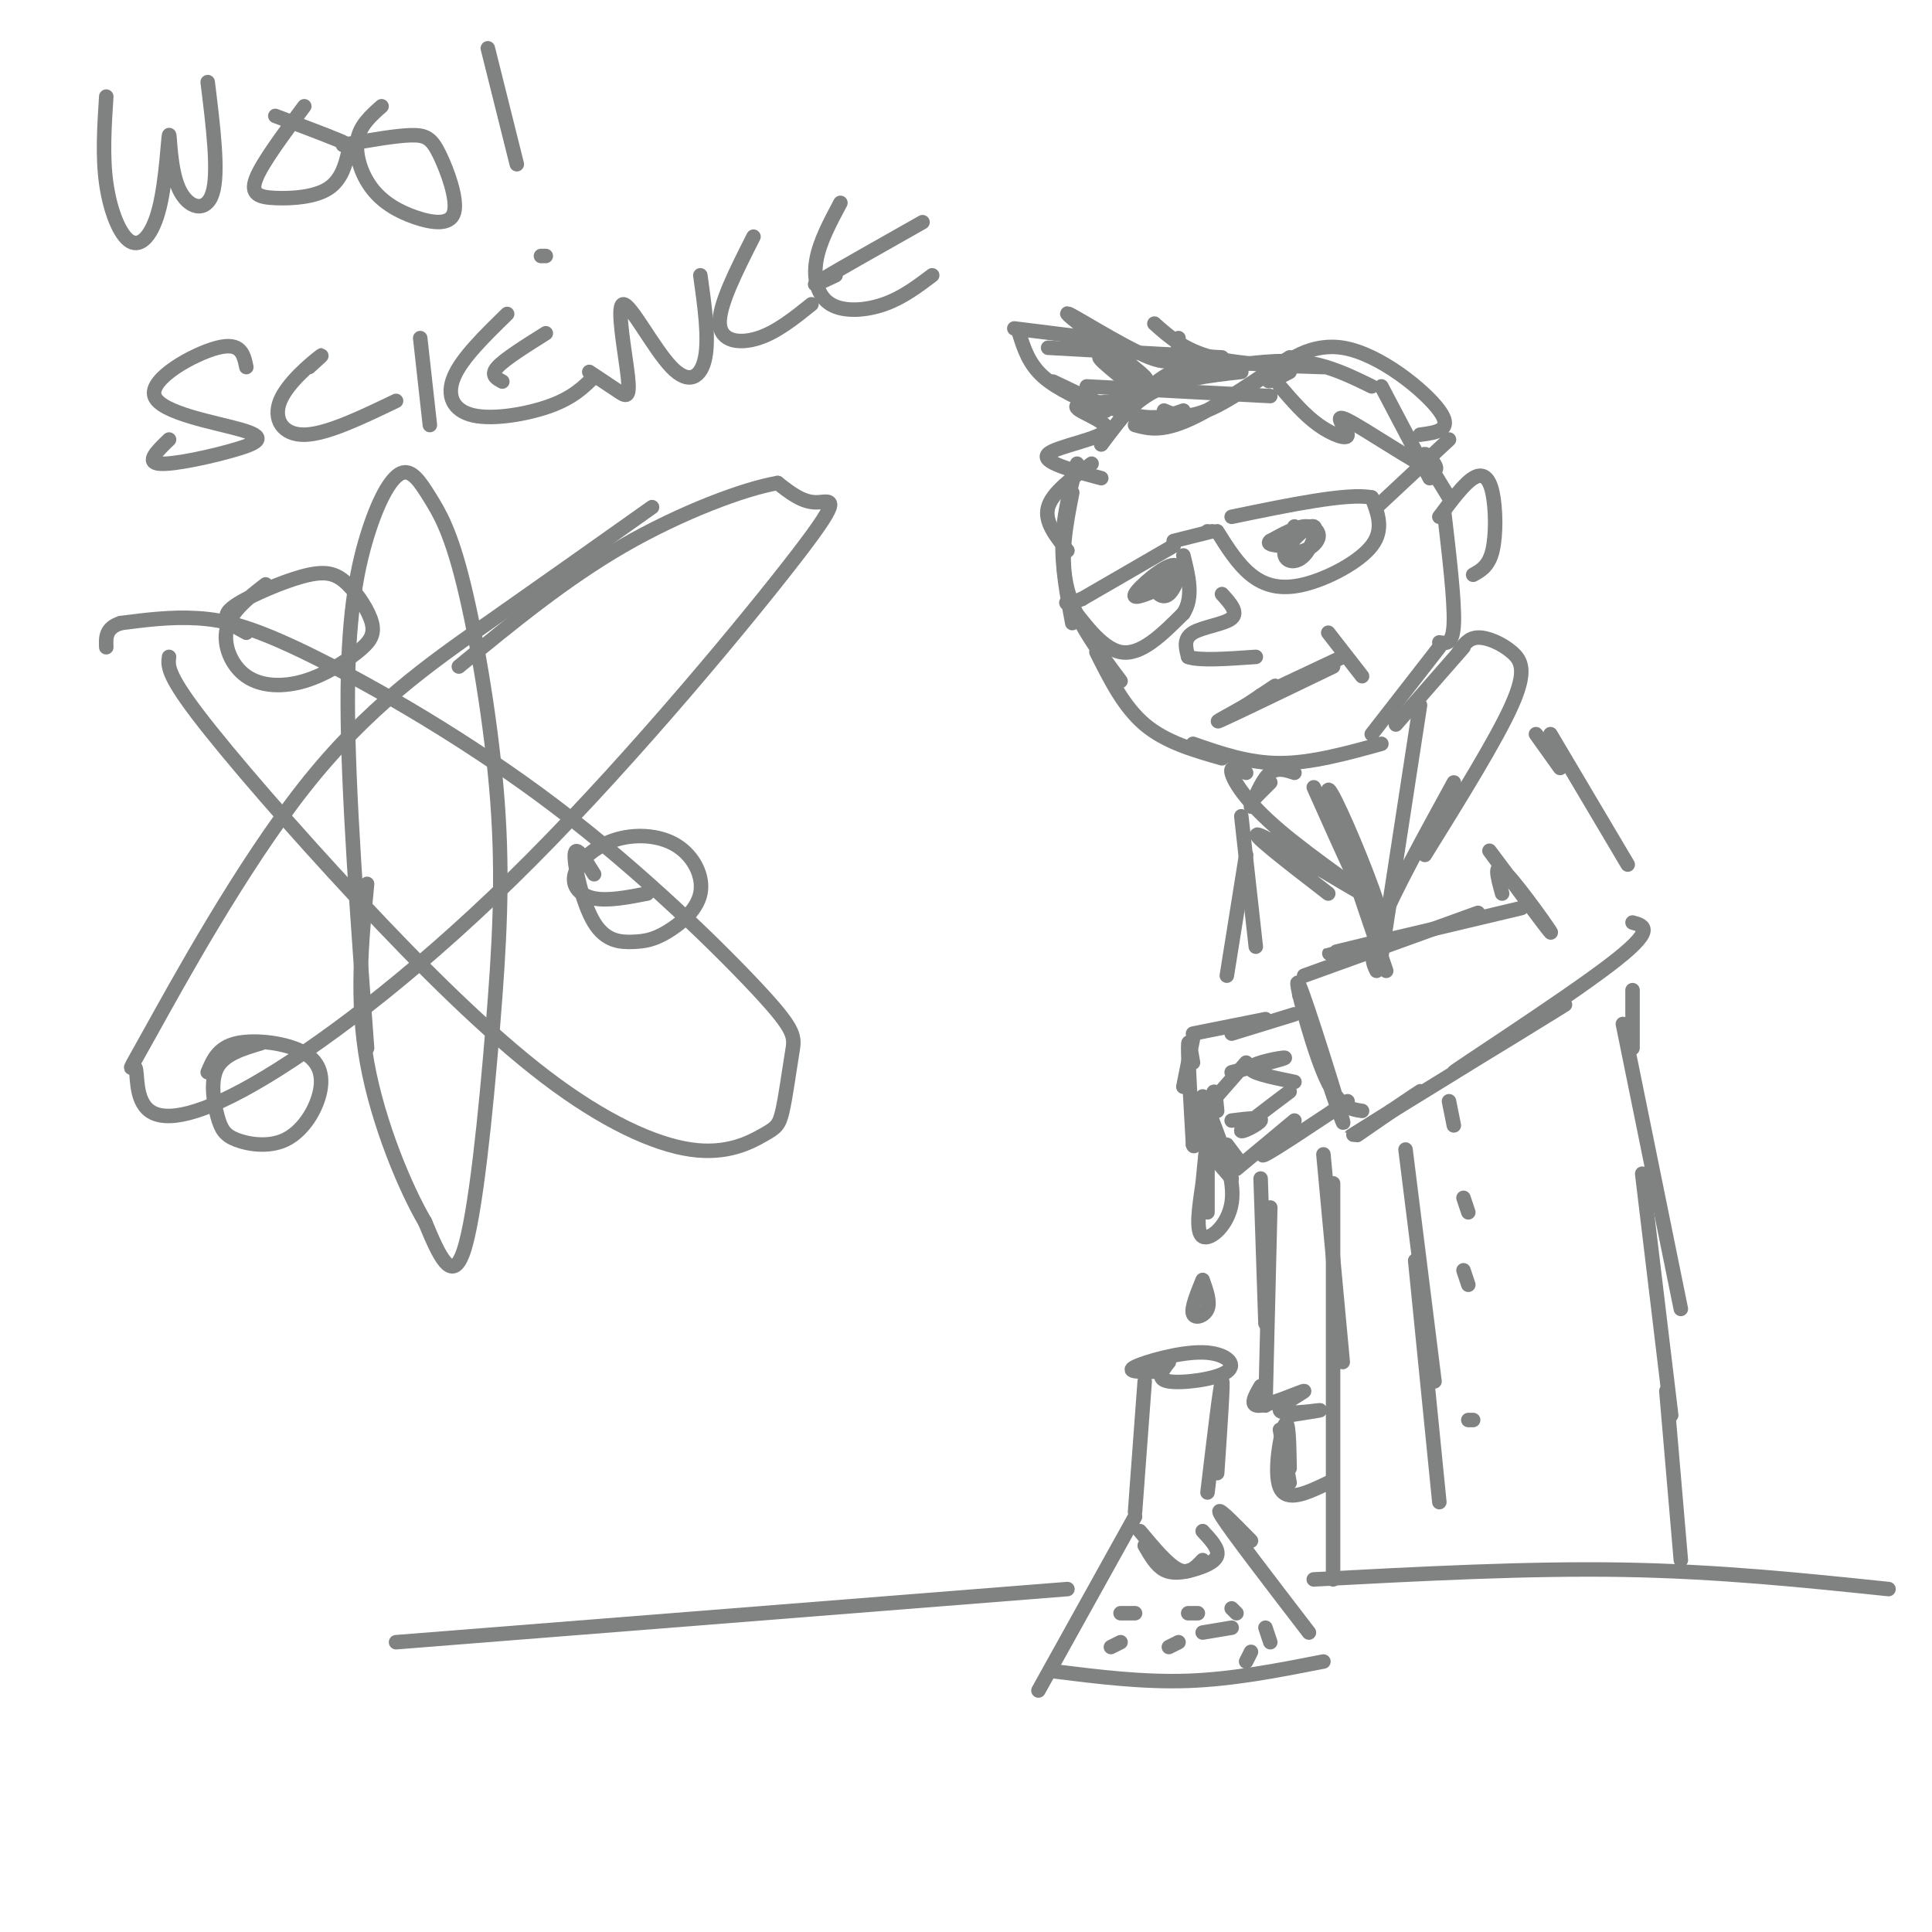 <svg viewBox='0 0 400 400' version='1.1' xmlns='http://www.w3.org/2000/svg' xmlns:xlink='http://www.w3.org/1999/xlink'><g fill='none' stroke='rgb(128,130,130)' stroke-width='3' stroke-linecap='round' stroke-linejoin='round'><path d='M223,96c-1.417,5.250 -2.833,10.500 -3,16c-0.167,5.500 0.917,11.250 2,17'/><path d='M222,102c-1.333,6.750 -2.667,13.500 -1,20c1.667,6.500 6.333,12.750 11,19'/><path d='M227,135c2.833,5.667 5.667,11.333 10,15c4.333,3.667 10.167,5.333 16,7'/><path d='M247,154c5.750,2.000 11.500,4.000 18,4c6.500,0.000 13.750,-2.000 21,-4'/><path d='M284,152c0.000,0.000 14.000,-18.000 14,-18'/><path d='M298,133c1.417,0.250 2.833,0.500 3,-4c0.167,-4.500 -0.917,-13.750 -2,-23'/><path d='M296,99c0.000,0.000 -10.000,-19.000 -10,-19'/><path d='M284,80c-4.417,-2.167 -8.833,-4.333 -14,-5c-5.167,-0.667 -11.083,0.167 -17,1'/><path d='M255,75c-4.750,0.083 -9.500,0.167 -14,3c-4.500,2.833 -8.750,8.417 -13,14'/><path d='M228,92c3.083,-4.250 6.167,-8.500 11,-11c4.833,-2.500 11.417,-3.250 18,-4'/><path d='M274,76c-8.583,-0.250 -17.167,-0.500 -23,-2c-5.833,-1.500 -8.917,-4.250 -12,-7'/><path d='M244,70c-0.040,3.148 -0.080,6.297 -6,4c-5.920,-2.297 -17.721,-10.038 -17,-9c0.721,1.038 13.963,10.856 16,13c2.037,2.144 -7.132,-3.388 -9,-4c-1.868,-0.612 3.566,3.694 9,8'/><path d='M237,82c-2.368,1.451 -12.789,1.080 -14,2c-1.211,0.920 6.789,3.132 6,5c-0.789,1.868 -10.368,3.391 -12,5c-1.632,1.609 4.684,3.305 11,5'/><path d='M267,77c-2.768,1.458 -5.536,2.917 -4,1c1.536,-1.917 7.375,-7.208 15,-6c7.625,1.208 17.036,8.917 20,13c2.964,4.083 -0.518,4.542 -4,5'/><path d='M265,80c2.559,2.972 5.119,5.944 8,8c2.881,2.056 6.084,3.194 6,2c-0.084,-1.194 -3.456,-4.722 0,-3c3.456,1.722 13.738,8.694 17,10c3.262,1.306 -0.497,-3.056 -1,-3c-0.503,0.056 2.248,4.528 5,9'/><path d='M226,96c-4.083,3.000 -8.167,6.000 -9,9c-0.833,3.000 1.583,6.000 4,9'/><path d='M253,74c0.000,0.000 -36.000,-2.000 -36,-2'/><path d='M226,70c0.000,0.000 -16.000,-2.000 -16,-2'/><path d='M211,69c1.000,3.167 2.000,6.333 5,9c3.000,2.667 8.000,4.833 13,7'/><path d='M218,79c6.250,3.000 12.500,6.000 17,7c4.500,1.000 7.250,0.000 10,-1'/><path d='M225,80c0.000,0.000 38.000,2.000 38,2'/><path d='M241,85c2.464,1.054 4.929,2.107 11,-1c6.071,-3.107 15.750,-10.375 15,-10c-0.750,0.375 -11.929,8.393 -19,12c-7.071,3.607 -10.036,2.804 -13,2'/><path d='M298,107c2.530,-3.393 5.060,-6.786 7,-8c1.940,-1.214 3.292,-0.250 4,3c0.708,3.250 0.774,8.786 0,12c-0.774,3.214 -2.387,4.107 -4,5'/><path d='M253,123c1.711,1.889 3.422,3.778 2,5c-1.422,1.222 -5.978,1.778 -8,3c-2.022,1.222 -1.511,3.111 -1,5'/><path d='M246,136c2.167,0.833 8.083,0.417 14,0'/><path d='M258,146c3.000,-2.000 6.000,-4.000 6,-4c0.000,0.000 -3.000,2.000 -6,4'/><path d='M258,146c-3.067,1.778 -7.733,4.222 -5,3c2.733,-1.222 12.867,-6.111 23,-11'/><path d='M261,144c0.000,0.000 17.000,-8.000 17,-8'/><path d='M275,131c3.500,4.500 7.000,9.000 7,9c0.000,0.000 -3.500,-4.500 -7,-9'/><path d='M268,109c-1.192,2.325 -2.385,4.650 -2,6c0.385,1.350 2.347,1.726 4,0c1.653,-1.726 2.997,-5.554 2,-6c-0.997,-0.446 -4.336,2.491 -5,4c-0.664,1.509 1.348,1.590 3,1c1.652,-0.590 2.945,-1.851 3,-3c0.055,-1.149 -1.127,-2.185 -3,-2c-1.873,0.185 -4.436,1.593 -7,3'/><path d='M263,112c-0.833,0.667 0.583,0.833 2,1'/><path d='M243,119c-1.925,0.386 -3.850,0.772 -4,2c-0.150,1.228 1.475,3.298 3,2c1.525,-1.298 2.949,-5.965 1,-6c-1.949,-0.035 -7.271,4.561 -8,6c-0.729,1.439 3.136,-0.281 7,-2'/><path d='M252,110c2.131,3.399 4.262,6.798 7,9c2.738,2.202 6.083,3.208 11,2c4.917,-1.208 11.405,-4.631 14,-8c2.595,-3.369 1.298,-6.685 0,-10'/><path d='M284,103c-4.833,-1.000 -16.917,1.500 -29,4'/><path d='M250,110c0.000,0.000 0.100,0.100 0.1,0.1'/><path d='M251,110c0.000,0.000 -8.000,2.000 -8,2'/><path d='M243,113c0.000,0.000 -19.000,11.000 -19,11'/><path d='M224,124c-3.833,1.524 -3.917,-0.167 -2,2c1.917,2.167 5.833,8.190 10,9c4.167,0.810 8.583,-3.595 13,-8'/><path d='M245,127c2.167,-3.333 1.083,-7.667 0,-12'/><path d='M285,105c0.000,0.000 15.000,-14.000 15,-14'/><path d='M263,162c0.000,0.000 -4.000,4.000 -4,4'/><path d='M268,160c-1.750,-0.583 -3.500,-1.167 -5,0c-1.500,1.167 -2.750,4.083 -4,7'/><path d='M258,160c-1.695,-0.850 -3.391,-1.700 -3,0c0.391,1.700 2.868,5.951 10,12c7.132,6.049 18.920,13.898 17,13c-1.920,-0.898 -17.549,-10.542 -21,-12c-3.451,-1.458 5.274,5.271 14,12'/><path d='M272,163c5.946,13.310 11.893,26.619 14,30c2.107,3.381 0.375,-3.167 -3,-12c-3.375,-8.833 -8.393,-19.952 -8,-17c0.393,2.952 6.196,19.976 12,37'/><path d='M289,150c0.000,0.000 14.000,-16.000 14,-16'/><path d='M302,135c1.006,-1.464 2.012,-2.929 4,-3c1.988,-0.071 4.958,1.250 7,3c2.042,1.750 3.155,3.929 0,11c-3.155,7.071 -10.577,19.036 -18,31'/><path d='M301,162c-6.167,11.250 -12.333,22.500 -15,29c-2.667,6.500 -1.833,8.250 -1,10'/><path d='M294,146c0.000,0.000 -8.000,52.000 -8,52'/><path d='M318,152c0.000,0.000 5.000,7.000 5,7'/><path d='M321,152c0.000,0.000 16.000,27.000 16,27'/><path d='M338,191c2.523,0.694 5.046,1.388 -5,9c-10.046,7.612 -32.662,22.144 -32,22c0.662,-0.144 24.601,-14.962 23,-14c-1.601,0.962 -28.743,17.703 -39,24c-10.257,6.297 -3.628,2.148 3,-2'/><path d='M288,230c2.378,-1.600 6.822,-4.600 6,-4c-0.822,0.600 -6.911,4.800 -13,9'/><path d='M269,206c4.923,14.643 9.845,29.286 9,26c-0.845,-3.286 -7.458,-24.500 -9,-28c-1.542,-3.500 1.988,10.714 5,18c3.012,7.286 5.506,7.643 8,8'/><path d='M270,202c0.000,0.000 36.000,-13.000 36,-13'/><path d='M285,195c-6.500,1.583 -13.000,3.167 -8,2c5.000,-1.167 21.500,-5.083 38,-9'/><path d='M315,185c-4.155,-5.571 -8.310,-11.143 -6,-8c2.310,3.143 11.083,15.000 12,16c0.917,1.000 -6.024,-8.857 -9,-12c-2.976,-3.143 -1.988,0.429 -1,4'/><path d='M268,210c0.000,0.000 -13.000,4.000 -13,4'/><path d='M262,211c0.000,0.000 -15.000,3.000 -15,3'/><path d='M247,215c0.000,0.000 -2.000,10.000 -2,10'/><path d='M247,220c-0.500,-2.917 -1.000,-5.833 -1,-3c0.000,2.833 0.500,11.417 1,20'/><path d='M247,237c0.500,1.667 1.250,-4.167 2,-10'/><path d='M251,228c0.000,0.000 7.000,-8.000 7,-8'/><path d='M255,222c5.622,-1.422 11.244,-2.844 11,-3c-0.244,-0.156 -6.356,0.956 -7,2c-0.644,1.044 4.178,2.022 9,3'/><path d='M267,226c-4.800,3.600 -9.600,7.200 -10,8c-0.400,0.800 3.600,-1.200 4,-2c0.400,-0.800 -2.800,-0.400 -6,0'/><path d='M249,237c0.000,0.000 6.000,7.000 6,7'/><path d='M254,237c0.000,0.000 3.000,4.000 3,4'/><path d='M256,242c0.000,0.000 12.000,-10.000 12,-10'/><path d='M267,234c-3.500,3.000 -7.000,6.000 -5,5c2.000,-1.000 9.500,-6.000 17,-11'/><path d='M250,232c0.000,0.000 0.000,19.000 0,19'/><path d='M249,245c-0.756,5.044 -1.511,10.089 0,11c1.511,0.911 5.289,-2.311 6,-7c0.711,-4.689 -1.644,-10.844 -4,-17'/><path d='M252,230c-0.250,-2.750 -0.500,-5.500 -1,-3c-0.500,2.500 -1.250,10.250 -2,18'/><path d='M249,265c-1.200,2.933 -2.400,5.867 -2,7c0.400,1.133 2.400,0.467 3,-1c0.600,-1.467 -0.200,-3.733 -1,-6'/><path d='M242,282c-1.392,1.774 -2.785,3.547 0,4c2.785,0.453 9.746,-0.415 12,-2c2.254,-1.585 -0.201,-3.888 -5,-4c-4.799,-0.112 -11.943,1.968 -14,3c-2.057,1.032 0.971,1.016 4,1'/><path d='M237,286c0.000,0.000 -2.000,27.000 -2,27'/><path d='M235,314c0.000,0.000 -20.000,36.000 -20,36'/><path d='M218,346c9.333,1.167 18.667,2.333 28,2c9.333,-0.333 18.667,-2.167 28,-4'/><path d='M271,338c-8.000,-10.417 -16.000,-20.833 -18,-24c-2.000,-3.167 2.000,0.917 6,5'/><path d='M252,305c0.667,-9.833 1.333,-19.667 1,-19c-0.333,0.667 -1.667,11.833 -3,23'/><path d='M336,212c0.000,0.000 12.000,59.000 12,59'/><path d='M340,243c0.000,0.000 6.000,50.000 6,50'/><path d='M272,327c22.083,-1.167 44.167,-2.333 64,-2c19.833,0.333 37.417,2.167 55,4'/><path d='M221,329c0.000,0.000 -139.000,11.000 -139,11'/><path d='M345,288c0.000,0.000 3.000,35.000 3,35'/><path d='M291,238c0.000,0.000 6.000,48.000 6,48'/><path d='M293,261c0.000,0.000 5.000,50.000 5,50'/><path d='M304,294c0.000,0.000 1.000,0.000 1,0'/><path d='M304,266c0.000,0.000 -1.000,-3.000 -1,-3'/><path d='M304,251c0.000,0.000 -1.000,-3.000 -1,-3'/><path d='M301,233c0.000,0.000 -1.000,-5.000 -1,-5'/><path d='M274,239c0.000,0.000 4.000,43.000 4,43'/><path d='M276,245c0.000,0.000 0.000,82.000 0,82'/><path d='M257,169c0.000,0.000 3.000,27.000 3,27'/><path d='M258,177c0.000,0.000 -4.000,25.000 -4,25'/><path d='M261,244c0.000,0.000 1.000,30.000 1,30'/><path d='M263,250c0.000,0.000 -1.000,41.000 -1,41'/><path d='M261,287c-1.244,2.153 -2.488,4.306 0,4c2.488,-0.306 8.708,-3.072 9,-3c0.292,0.072 -5.344,2.981 -5,4c0.344,1.019 6.670,0.148 8,0c1.330,-0.148 -2.335,0.426 -6,1'/><path d='M265,296c0.000,0.000 2.000,11.000 2,11'/><path d='M267,304c-0.089,-5.267 -0.178,-10.533 -1,-9c-0.822,1.533 -2.378,9.867 -1,13c1.378,3.133 5.689,1.067 10,-1'/><path d='M338,205c0.000,0.000 0.000,12.000 0,12'/><path d='M237,320c1.179,2.054 2.357,4.107 4,5c1.643,0.893 3.750,0.625 6,0c2.250,-0.625 4.643,-1.607 5,-3c0.357,-1.393 -1.321,-3.196 -3,-5'/><path d='M235,334c0.000,0.000 -3.000,0.000 -3,0'/><path d='M246,334c0.000,0.000 2.000,0.000 2,0'/><path d='M255,333c0.000,0.000 1.000,1.000 1,1'/><path d='M244,340c0.000,0.000 -2.000,1.000 -2,1'/><path d='M249,338c0.000,0.000 6.000,-1.000 6,-1'/><path d='M262,337c0.000,0.000 1.000,3.000 1,3'/><path d='M259,342c0.000,0.000 -1.000,2.000 -1,2'/><path d='M232,340c0.000,0.000 -2.000,1.000 -2,1'/><path d='M236,317c2.917,3.500 5.833,7.000 8,8c2.167,1.000 3.583,-0.500 5,-2'/><path d='M76,217c-1.969,-26.461 -3.938,-52.922 -4,-71c-0.062,-18.078 1.781,-27.771 4,-35c2.219,-7.229 4.812,-11.992 7,-13c2.188,-1.008 3.971,1.738 6,5c2.029,3.262 4.303,7.040 7,18c2.697,10.960 5.816,29.103 7,45c1.184,15.897 0.434,29.549 -1,47c-1.434,17.451 -3.553,38.700 -6,46c-2.447,7.300 -5.224,0.650 -8,-6'/><path d='M88,253c-3.911,-6.622 -9.689,-20.178 -12,-33c-2.311,-12.822 -1.156,-24.911 0,-37'/><path d='M135,105c-11.014,7.803 -22.029,15.606 -34,24c-11.971,8.394 -24.899,17.379 -38,34c-13.101,16.621 -26.374,40.878 -32,51c-5.626,10.122 -3.603,6.110 -3,7c0.603,0.890 -0.212,6.683 3,9c3.212,2.317 10.452,1.157 24,-7c13.548,-8.157 33.405,-23.310 55,-45c21.595,-21.690 44.930,-49.917 55,-63c10.070,-13.083 6.877,-11.024 4,-11c-2.877,0.024 -5.439,-1.988 -8,-4'/><path d='M161,100c-6.844,1.156 -19.956,6.044 -32,13c-12.044,6.956 -23.022,15.978 -34,25'/><path d='M35,136c-0.231,1.764 -0.462,3.528 6,12c6.462,8.472 19.618,23.653 33,38c13.382,14.347 26.990,27.860 39,37c12.010,9.140 22.423,13.906 30,15c7.577,1.094 12.316,-1.484 15,-3c2.684,-1.516 3.311,-1.969 4,-5c0.689,-3.031 1.441,-8.638 2,-12c0.559,-3.362 0.926,-4.478 -7,-13c-7.926,-8.522 -24.145,-24.449 -42,-38c-17.855,-13.551 -37.346,-24.725 -50,-31c-12.654,-6.275 -18.473,-7.650 -24,-8c-5.527,-0.350 -10.764,0.325 -16,1'/><path d='M25,129c-3.167,1.000 -3.083,3.000 -3,5'/><path d='M123,181c-1.941,-3.150 -3.883,-6.301 -4,-4c-0.117,2.301 1.589,10.053 4,14c2.411,3.947 5.527,4.089 8,4c2.473,-0.089 4.302,-0.409 7,-2c2.698,-1.591 6.264,-4.453 7,-8c0.736,-3.547 -1.358,-7.779 -5,-10c-3.642,-2.221 -8.832,-2.430 -13,-1c-4.168,1.430 -7.314,4.500 -8,7c-0.686,2.500 1.090,4.428 4,5c2.910,0.572 6.955,-0.214 11,-1'/><path d='M55,121c-3.551,2.742 -7.102,5.483 -8,9c-0.898,3.517 0.856,7.809 4,10c3.144,2.191 7.679,2.282 12,1c4.321,-1.282 8.427,-3.936 11,-6c2.573,-2.064 3.611,-3.539 3,-6c-0.611,-2.461 -2.871,-5.908 -5,-8c-2.129,-2.092 -4.127,-2.829 -8,-2c-3.873,0.829 -9.620,3.223 -13,5c-3.380,1.777 -4.394,2.936 -4,4c0.394,1.064 2.197,2.032 4,3'/><path d='M54,216c-3.749,1.118 -7.497,2.235 -9,5c-1.503,2.765 -0.759,7.177 0,10c0.759,2.823 1.533,4.059 4,5c2.467,0.941 6.628,1.589 10,0c3.372,-1.589 5.955,-5.416 7,-9c1.045,-3.584 0.550,-6.927 -3,-9c-3.550,-2.073 -10.157,-2.878 -14,-2c-3.843,0.878 -4.921,3.439 -6,6'/><path d='M22,20c-0.400,6.179 -0.800,12.358 0,18c0.800,5.642 2.801,10.747 5,12c2.199,1.253 4.595,-1.347 6,-7c1.405,-5.653 1.820,-14.361 2,-15c0.180,-0.639 0.125,6.789 2,11c1.875,4.211 5.678,5.203 7,1c1.322,-4.203 0.161,-13.602 -1,-23'/><path d='M63,22c-4.377,5.879 -8.754,11.757 -10,15c-1.246,3.243 0.638,3.850 4,4c3.362,0.150 8.200,-0.156 11,-2c2.800,-1.844 3.562,-5.227 4,-7c0.438,-1.773 0.554,-1.935 -2,-3c-2.554,-1.065 -7.777,-3.032 -13,-5'/><path d='M79,22c-2.250,1.993 -4.499,3.985 -5,7c-0.501,3.015 0.747,7.051 3,10c2.253,2.949 5.510,4.809 9,6c3.490,1.191 7.214,1.711 8,-1c0.786,-2.711 -1.365,-8.653 -3,-12c-1.635,-3.347 -2.753,-4.099 -6,-4c-3.247,0.099 -8.624,1.050 -14,2'/><path d='M51,76c-0.544,-2.635 -1.089,-5.269 -6,-4c-4.911,1.269 -14.189,6.442 -13,10c1.189,3.558 12.844,5.500 18,7c5.156,1.500 3.811,2.558 -1,4c-4.811,1.442 -13.089,3.269 -16,3c-2.911,-0.269 -0.456,-2.635 2,-5'/><path d='M64,76c1.786,-1.613 3.571,-3.226 2,-2c-1.571,1.226 -6.500,5.292 -8,9c-1.500,3.708 0.429,7.060 5,7c4.571,-0.060 11.786,-3.530 19,-7'/><path d='M87,70c0.000,0.000 2.000,18.000 2,18'/><path d='M105,65c-4.679,4.565 -9.357,9.131 -11,13c-1.643,3.869 -0.250,7.042 4,8c4.250,0.958 11.357,-0.298 16,-2c4.643,-1.702 6.821,-3.851 9,-6'/><path d='M104,79c-1.250,-0.667 -2.500,-1.333 -1,-3c1.500,-1.667 5.750,-4.333 10,-7'/><path d='M122,77c2.213,1.473 4.426,2.945 6,4c1.574,1.055 2.507,1.691 2,-3c-0.507,-4.691 -2.456,-14.711 -1,-15c1.456,-0.289 6.315,9.153 10,13c3.685,3.847 6.196,2.099 7,-2c0.804,-4.099 -0.098,-10.550 -1,-17'/><path d='M156,49c-3.600,7.111 -7.200,14.222 -7,18c0.200,3.778 4.200,4.222 8,3c3.800,-1.222 7.400,-4.111 11,-7'/><path d='M174,42c-2.185,4.089 -4.369,8.179 -5,12c-0.631,3.821 0.292,7.375 3,9c2.708,1.625 7.202,1.321 11,0c3.798,-1.321 6.899,-3.661 10,-6'/><path d='M173,57c-3.000,1.417 -6.000,2.833 -3,1c3.000,-1.833 12.000,-6.917 21,-12'/><path d='M101,10c0.000,0.000 6.000,24.000 6,24'/><path d='M113,53c0.000,0.000 -1.000,0.000 -1,0'/></g>
</svg>